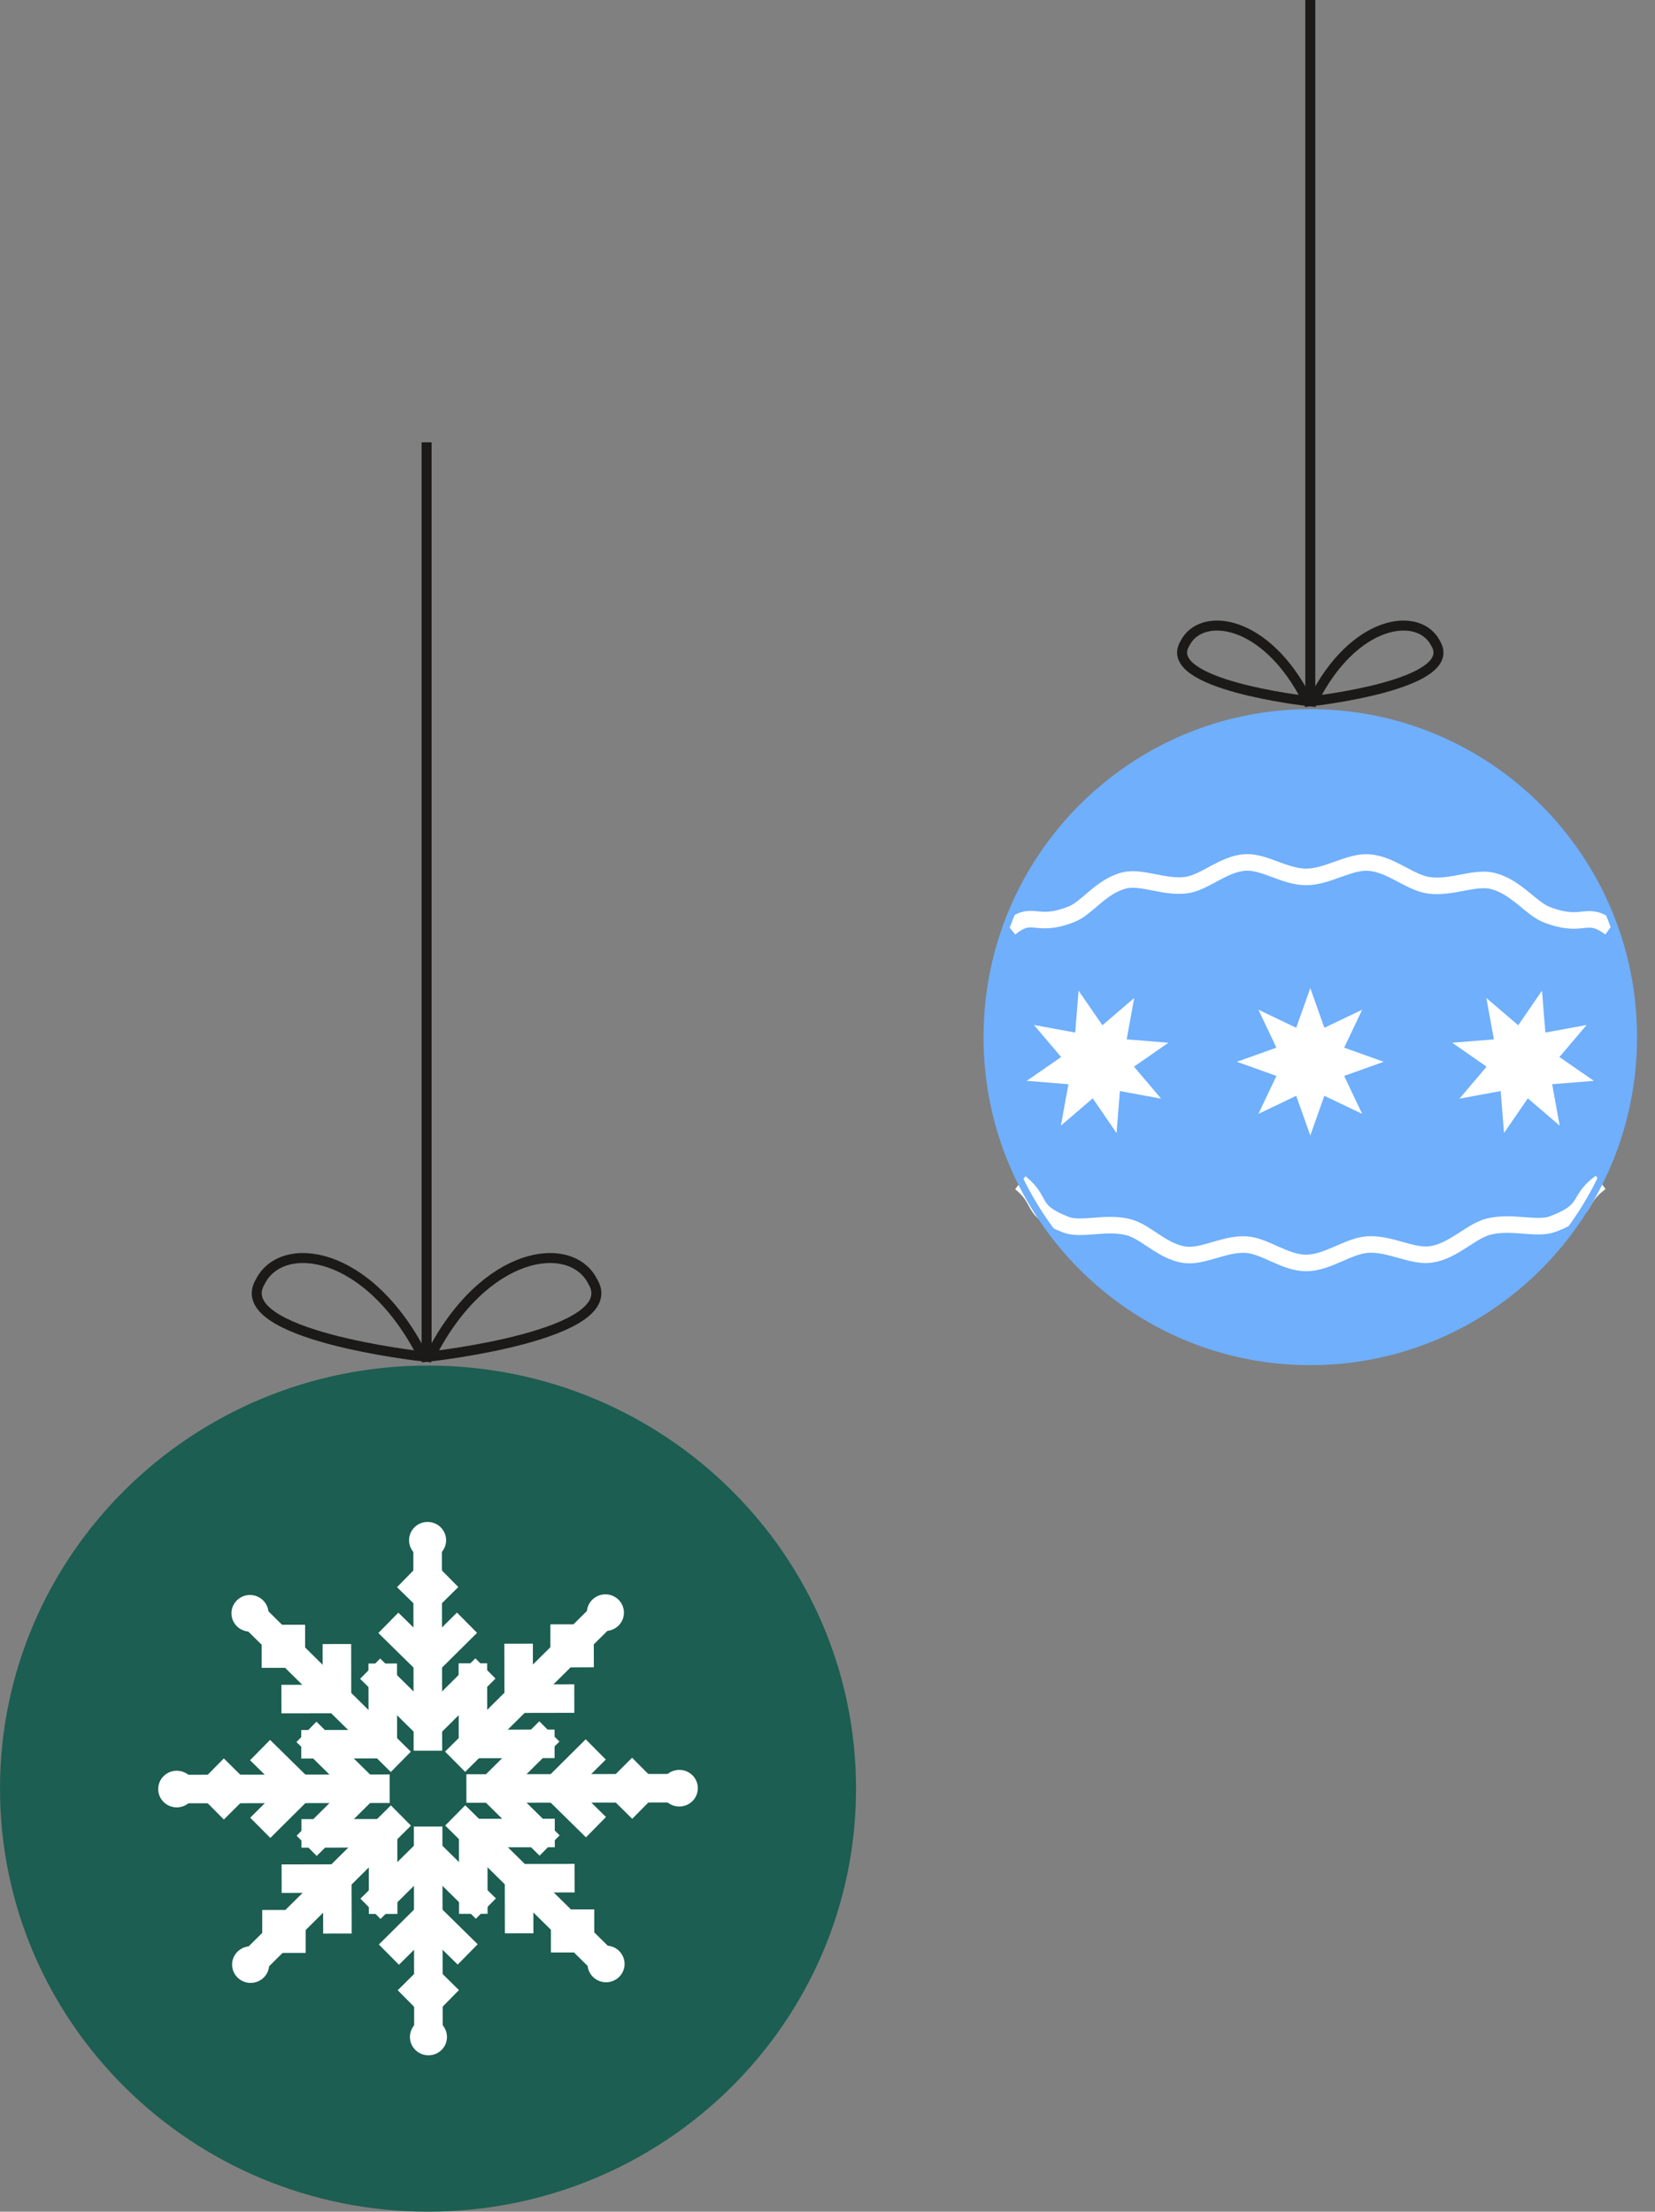 <svg width="116" height="155" viewBox="0 0 116 155" fill="none" xmlns="http://www.w3.org/2000/svg">
<rect x="0" y="0" width="116" height="155" fill="#808080" stroke="none"/>
<path d="M30 155C46.569 155 60 141.726 60 125.351C60 108.976 46.569 95.702 30 95.702C13.431 95.702 0 108.976 0 125.351C0 141.726 13.431 155 30 155Z" fill="#1C5E51"/>
<path d="M29.901 31V95.064" stroke="#1B1A18" stroke-width="0.7" stroke-miterlimit="10"/>
<path d="M30.152 95.064C30.152 95.064 43.823 93.563 41.544 89.81C40.025 86.808 33.949 87.558 30.152 95.064Z" stroke="#1B1A18" stroke-width="0.7" stroke-miterlimit="10"/>
<path d="M29.643 95.064C29.643 95.064 15.972 93.563 18.251 89.81C19.77 86.808 25.846 87.558 29.643 95.064Z" stroke="#1B1A18" stroke-width="0.7" stroke-miterlimit="10"/>
<path d="M30.03 142.848L30.008 128.008" stroke="white" stroke-width="2" stroke-miterlimit="10"/>
<path d="M27.258 136.985L30.015 134.253L32.78 136.97" stroke="white" stroke-width="2" stroke-miterlimit="10"/>
<path d="M28.58 140.191L30.023 138.764L31.466 140.183" stroke="white" stroke-width="2" stroke-miterlimit="10"/>
<path d="M25.967 133.773L30.008 129.772L34.056 133.758" stroke="white" stroke-width="2" stroke-miterlimit="10"/>
<path d="M30.03 144.041C30.748 144.041 31.329 143.467 31.329 142.758C31.329 142.049 30.748 141.474 30.03 141.474C29.313 141.474 28.732 142.049 28.732 142.758C28.732 143.467 29.313 144.041 30.03 144.041Z" fill="white"/>
<path d="M17.499 137.744L28.101 127.235" stroke="white" stroke-width="2" stroke-miterlimit="10"/>
<path d="M19.739 131.664L23.643 131.656L23.651 135.507" stroke="white" stroke-width="2" stroke-miterlimit="10"/>
<path d="M18.38 134.854H20.423V136.865" stroke="white" stroke-width="2" stroke-miterlimit="10"/>
<path d="M21.129 128.489L26.848 128.481L26.856 134.133" stroke="white" stroke-width="2" stroke-miterlimit="10"/>
<path d="M17.567 138.967C18.284 138.967 18.866 138.392 18.866 137.684C18.866 136.975 18.284 136.4 17.567 136.4C16.85 136.4 16.268 136.975 16.268 137.684C16.268 138.392 16.85 138.967 17.567 138.967Z" fill="white"/>
<path d="M12.296 125.381L27.311 125.359" stroke="white" stroke-width="2" stroke-miterlimit="10"/>
<path d="M18.228 122.649L20.992 125.366L18.243 128.098" stroke="white" stroke-width="2" stroke-miterlimit="10"/>
<path d="M14.985 123.947L16.428 125.374L14.985 126.807" stroke="white" stroke-width="2" stroke-miterlimit="10"/>
<path d="M21.479 121.373L25.527 125.359L21.494 129.359" stroke="white" stroke-width="2" stroke-miterlimit="10"/>
<path d="M12.387 126.665C13.105 126.665 13.686 126.09 13.686 125.381C13.686 124.672 13.105 124.098 12.387 124.098C11.67 124.098 11.089 124.672 11.089 125.381C11.089 126.09 11.67 126.665 12.387 126.665Z" fill="white"/>
<path d="M17.461 112.996L28.094 123.475" stroke="white" stroke-width="2" stroke-miterlimit="10"/>
<path d="M23.613 115.218L23.62 119.069L19.724 119.076" stroke="white" stroke-width="2" stroke-miterlimit="10"/>
<path d="M20.385 113.867V115.886H18.342" stroke="white" stroke-width="2" stroke-miterlimit="10"/>
<path d="M26.825 116.584L26.833 122.236L21.114 122.244" stroke="white" stroke-width="2" stroke-miterlimit="10"/>
<path d="M17.521 114.347C18.239 114.347 18.82 113.773 18.82 113.064C18.82 112.355 18.239 111.78 17.521 111.78C16.804 111.78 16.223 112.355 16.223 113.064C16.223 113.773 16.804 114.347 17.521 114.347Z" fill="white"/>
<path d="M29.97 107.854L29.992 122.694" stroke="white" stroke-width="2" stroke-miterlimit="10"/>
<path d="M32.734 113.724L29.985 116.449L27.22 113.732" stroke="white" stroke-width="2" stroke-miterlimit="10"/>
<path d="M31.42 110.512L29.977 111.938L28.527 110.519" stroke="white" stroke-width="2" stroke-miterlimit="10"/>
<path d="M34.025 116.929L29.992 120.938L25.944 116.944" stroke="white" stroke-width="2" stroke-miterlimit="10"/>
<path d="M29.97 109.228C30.687 109.228 31.268 108.653 31.268 107.945C31.268 107.236 30.687 106.661 29.97 106.661C29.252 106.661 28.671 107.236 28.671 107.945C28.671 108.653 29.252 109.228 29.97 109.228Z" fill="white"/>
<path d="M42.501 112.959L31.899 123.467" stroke="white" stroke-width="2" stroke-miterlimit="10"/>
<path d="M40.253 119.039L36.357 119.046L36.349 115.195" stroke="white" stroke-width="2" stroke-miterlimit="10"/>
<path d="M41.62 115.848L39.577 115.856V113.837" stroke="white" stroke-width="2" stroke-miterlimit="10"/>
<path d="M38.871 122.214L33.152 122.221L33.144 116.569" stroke="white" stroke-width="2" stroke-miterlimit="10"/>
<path d="M42.433 114.302C43.15 114.302 43.732 113.728 43.732 113.019C43.732 112.31 43.15 111.735 42.433 111.735C41.716 111.735 41.134 112.31 41.134 113.019C41.134 113.728 41.716 114.302 42.433 114.302Z" fill="white"/>
<path d="M47.704 125.321L32.689 125.344" stroke="white" stroke-width="2" stroke-miterlimit="10"/>
<path d="M41.772 128.053L39.008 125.336L41.757 122.604" stroke="white" stroke-width="2" stroke-miterlimit="10"/>
<path d="M45.015 126.755L43.572 125.329L45.008 123.895" stroke="white" stroke-width="2" stroke-miterlimit="10"/>
<path d="M38.522 129.337L34.473 125.344L38.506 121.343" stroke="white" stroke-width="2" stroke-miterlimit="10"/>
<path d="M47.613 126.605C48.33 126.605 48.911 126.03 48.911 125.321C48.911 124.612 48.33 124.038 47.613 124.038C46.895 124.038 46.314 124.612 46.314 125.321C46.314 126.03 46.895 126.605 47.613 126.605Z" fill="white"/>
<path d="M42.539 137.706L31.906 127.228" stroke="white" stroke-width="2" stroke-miterlimit="10"/>
<path d="M36.387 135.492L36.38 131.634L40.276 131.626" stroke="white" stroke-width="2" stroke-miterlimit="10"/>
<path d="M39.615 136.835V134.816H41.651" stroke="white" stroke-width="2" stroke-miterlimit="10"/>
<path d="M33.175 134.126L33.167 128.466L38.886 128.459" stroke="white" stroke-width="2" stroke-miterlimit="10"/>
<path d="M42.478 138.922C43.196 138.922 43.777 138.347 43.777 137.639C43.777 136.93 43.196 136.355 42.478 136.355C41.761 136.355 41.18 136.93 41.18 137.639C41.18 138.347 41.761 138.922 42.478 138.922Z" fill="white"/>
<path d="M91.839 95.424C104.349 95.424 114.491 85.244 114.491 72.686C114.491 60.129 104.349 49.949 91.839 49.949C79.328 49.949 69.186 60.129 69.186 72.686C69.186 85.244 79.328 95.424 91.839 95.424Z" fill="#6FAFFC"/>
<path d="M91.839 0V49.131" stroke="#1B1A18" stroke-width="0.7" stroke-miterlimit="10"/>
<path d="M92.028 49.131C92.028 49.131 102.351 47.98 100.63 45.102C99.483 42.799 94.895 43.375 92.028 49.131Z" stroke="#1B1A18" stroke-width="0.7" stroke-miterlimit="10"/>
<path d="M91.65 49.131C91.65 49.131 81.327 47.98 83.047 45.102C84.194 42.799 88.782 43.375 91.65 49.131Z" stroke="#1B1A18" stroke-width="0.7" stroke-miterlimit="10"/>
<path d="M70.792 65.042C72.444 63.706 72.513 65.094 75.11 64.069C76.194 63.643 77.186 62.1 78.804 61.703C80.025 61.398 81.631 62.25 83.179 62.026C84.464 61.836 85.748 60.54 87.274 60.443C88.593 60.356 90.044 61.456 91.546 61.456C93.049 61.456 94.569 60.356 95.928 60.448C97.487 60.552 98.806 61.853 100.131 62.043C101.714 62.273 103.354 61.427 104.616 61.738C106.267 62.141 107.305 63.683 108.429 64.109C111.085 65.117 111.108 63.735 112.862 65.019" stroke="white" stroke-width="1.161" stroke-miterlimit="10"/>
<path d="M71.515 82.887C73.166 84.222 72.094 84.798 74.692 85.823C75.776 86.249 77.462 85.598 79.079 86.001C80.3 86.306 81.465 87.711 83.019 87.935C84.303 88.125 85.829 87.129 87.354 87.227C88.673 87.314 90.049 88.511 91.552 88.511C93.055 88.511 94.5 87.308 95.859 87.222C97.419 87.118 98.979 88.108 100.303 87.912C101.886 87.682 103.09 86.272 104.352 85.961C106.004 85.558 107.718 86.208 108.842 85.782C111.498 84.775 110.437 84.153 112.191 82.864" stroke="white" stroke-width="1.161" stroke-miterlimit="10"/>
<path d="M91.839 69.25L92.825 72.03L95.475 70.764L94.213 73.423L96.983 74.413L94.213 75.403L95.475 78.063L92.825 76.797L91.839 79.577L90.852 76.797L88.203 78.063L89.465 75.403L86.695 74.413L89.465 73.423L88.203 70.764L90.852 72.03L91.839 69.25Z" fill="white"/>
<path d="M79.498 69.941L78.97 72.842L81.895 73.078L79.48 74.753L81.384 76.998L78.494 76.463L78.259 79.404L76.59 76.975L74.359 78.886L74.887 75.985L71.962 75.749L74.376 74.079L72.472 71.835L75.363 72.364L75.598 69.428L77.267 71.852L79.498 69.941Z" fill="white"/>
<path d="M104.18 69.941L106.411 71.852L108.08 69.428L108.315 72.364L111.205 71.835L109.301 74.079L111.715 75.749L108.791 75.985L109.318 78.886L107.087 76.975L105.419 79.404L105.184 76.463L102.293 76.998L104.197 74.753L101.783 73.078L104.708 72.842L104.18 69.941Z" fill="white"/>
<path d="M91.839 95.424C104.349 95.424 114.491 85.244 114.491 72.686C114.491 60.129 104.349 49.949 91.839 49.949C79.328 49.949 69.186 60.129 69.186 72.686C69.186 85.244 79.328 95.424 91.839 95.424Z" stroke="#6FAFFC" stroke-width="0.5" stroke-miterlimit="10"/>
</svg>
